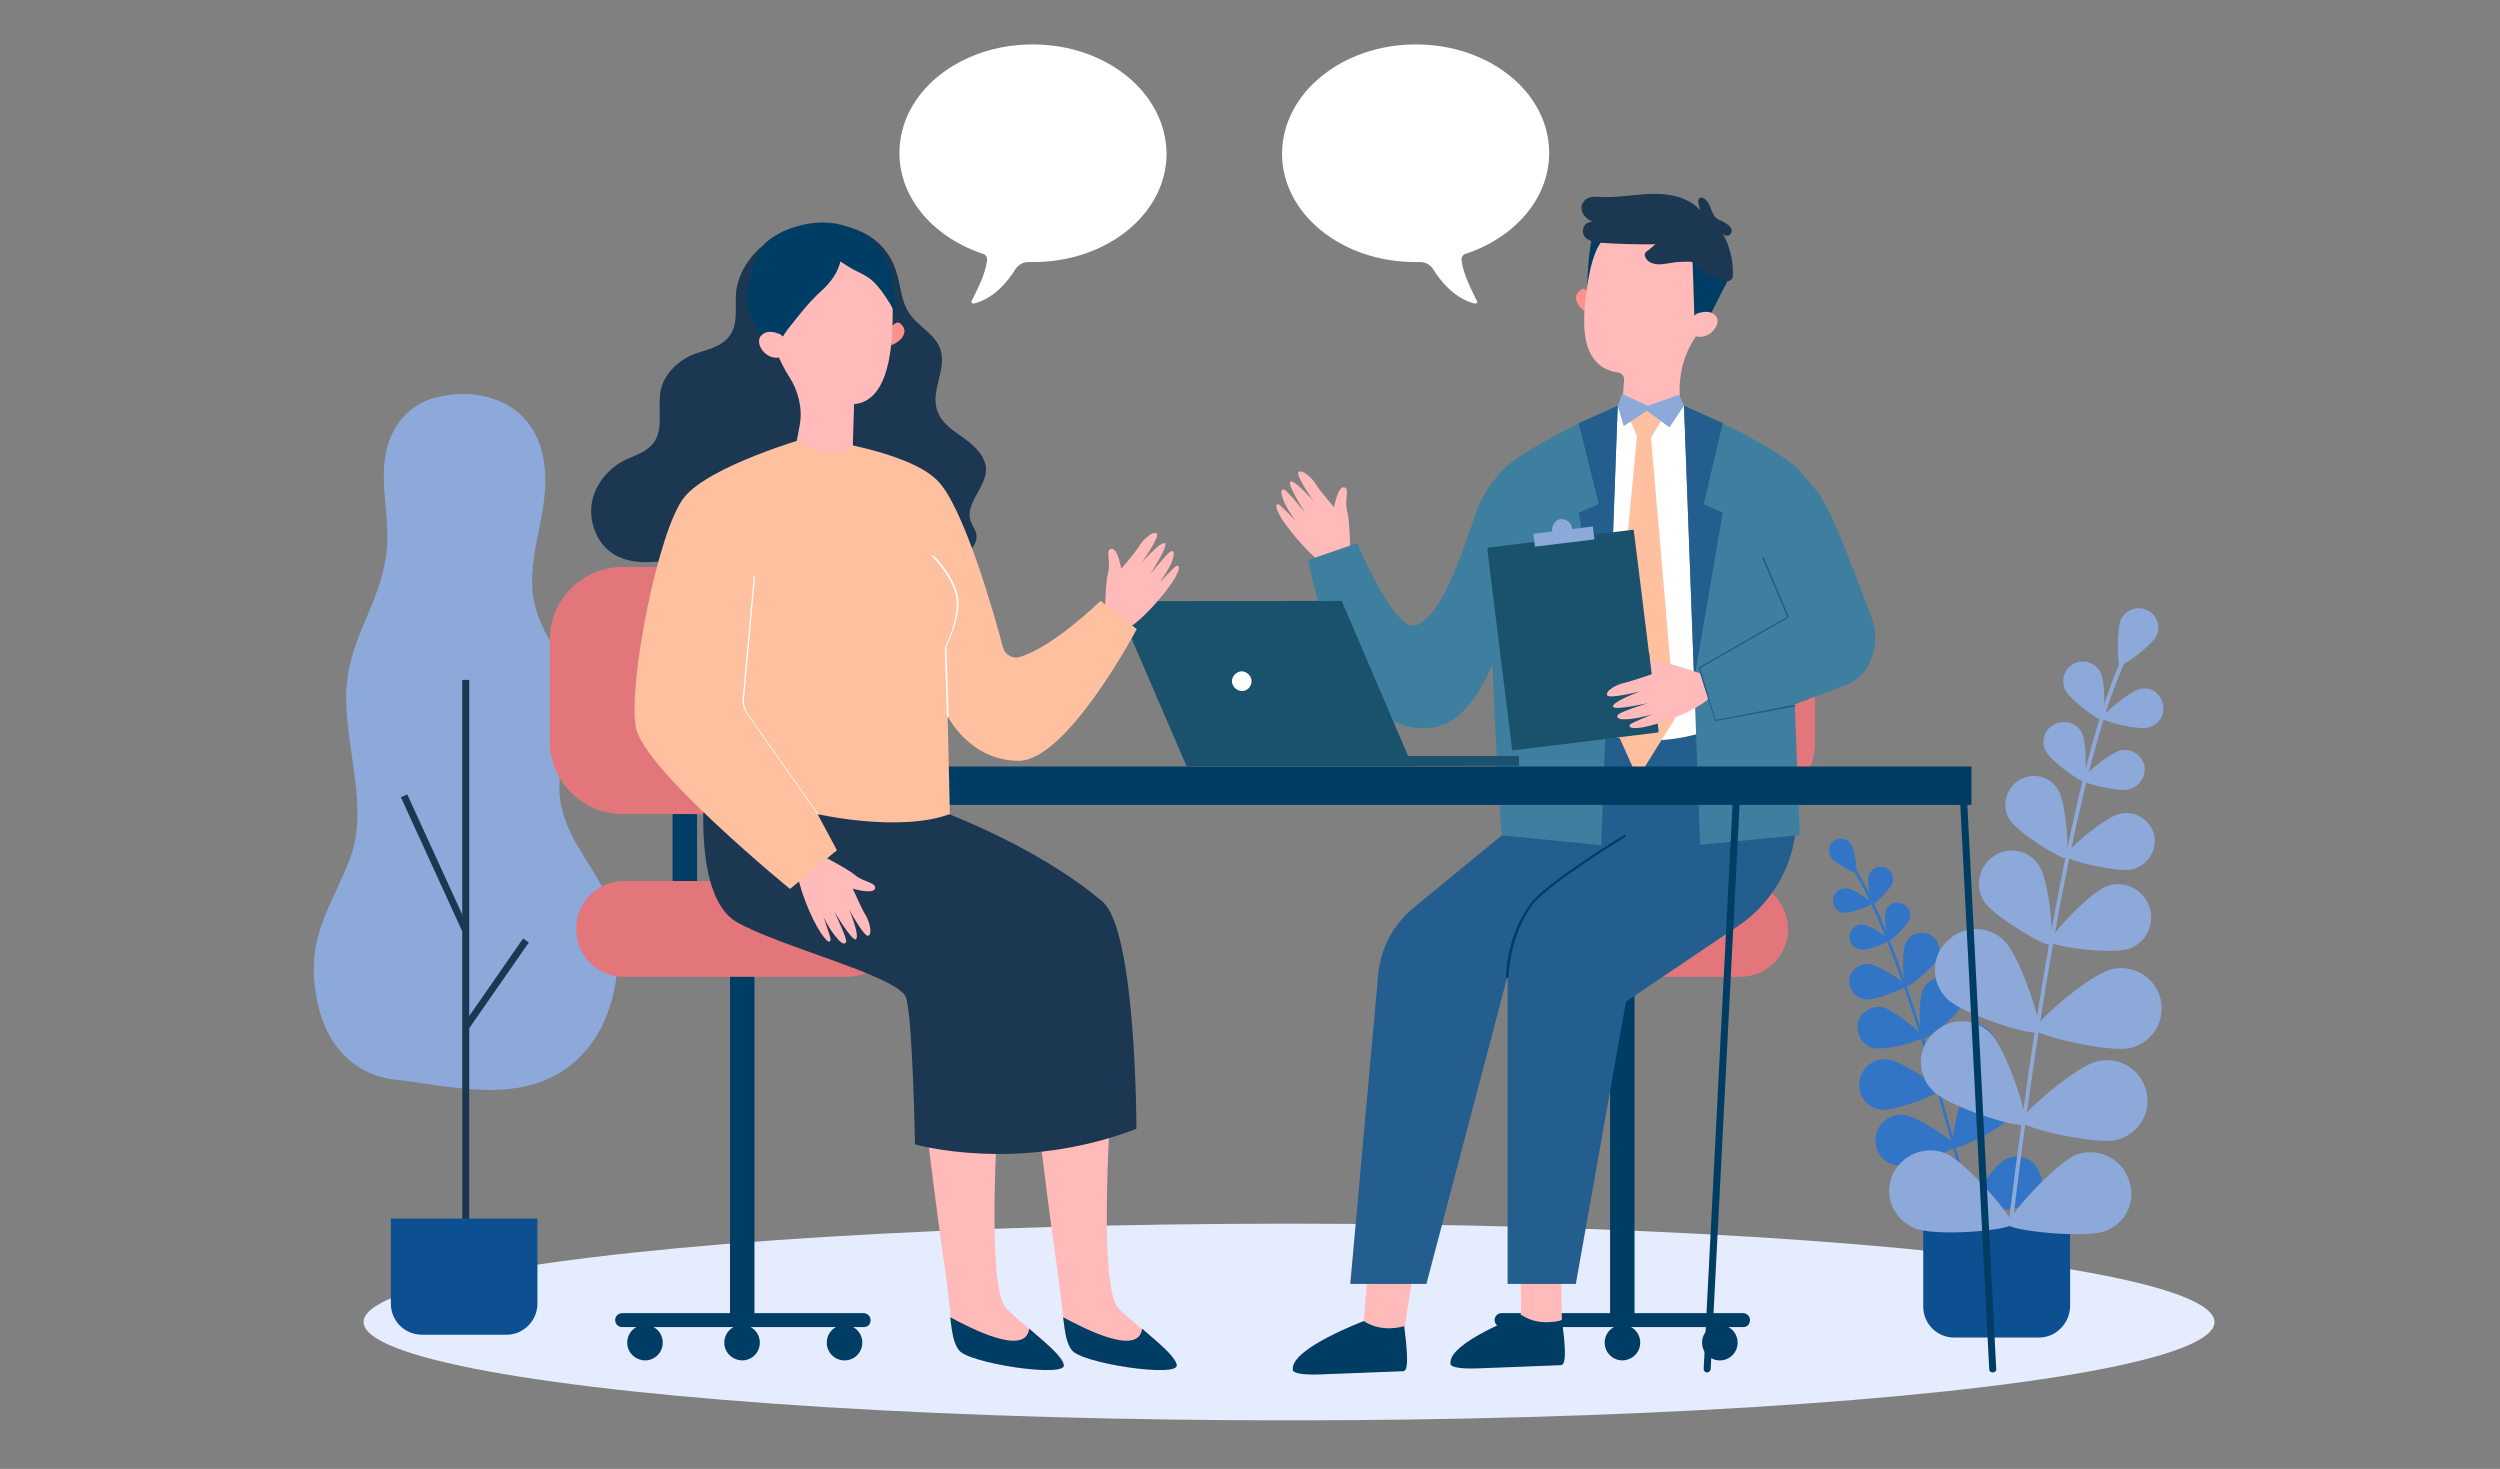 <?xml version="1.0" encoding="utf-8"?>
<!-- Generator: Adobe Illustrator 24.3.0, SVG Export Plug-In . SVG Version: 6.00 Build 0)  -->
<svg version="1.2" baseProfile="tiny" id="Calque_1"
	 xmlns="http://www.w3.org/2000/svg" xmlns:xlink="http://www.w3.org/1999/xlink" x="0px" y="0px" viewBox="0 0 788 463"
	 overflow="visible" xml:space="preserve">
<rect x="0" y="0" width="788" height="463" fill="#808080" stroke="none"/>
<g id="Calque_2_2_">
	<g>
		<ellipse fill="#E5ECFD" cx="406.3" cy="416.7" rx="291.7" ry="31"/>
		<path fill="#8CA9DA" d="M152.5,124.9c9.6,2,18.4,9,19.3,24.1c1,14.3-6.9,28.5-3,42.6c4.1,14.6,15.2,19.6,11.2,37.7
			c-1.6,6.4-3.8,12.7-3.7,19.4c0.4,14.1,10.1,22.7,14.9,33.8c6.2,14.3,4,34-4.3,45.7c-15.8,22.4-42.5,14.3-62.4,12.1
			c-11.5-1.2-22-9.5-24.8-26.3c-3.5-19.5,5.4-28.9,10.9-44.2c5.3-14.9-1.2-32.6-1.5-49.3c-0.2-18.6,10.6-28.9,12.7-46.2
			c1.5-12.5-3.6-25.2,1.5-36.9c2.7-6.2,7.5-10,12.6-11.7C140.8,124.3,146.8,123.5,152.5,124.9z"/>
		<rect x="145.7" y="214.3" fill="#1B3751" width="2.2" height="176.2"/>
		
			<rect x="135.9" y="248.9" transform="matrix(0.909 -0.416 0.416 0.909 -100.719 81.577)" fill="#1B3751" width="2.2" height="46.6"/>
		
			<rect x="139.6" y="309" transform="matrix(0.571 -0.821 0.821 0.571 -187.528 261.325)" fill="#1B3751" width="33.3" height="2.2"/>
		<path fill="#0D5091" d="M159.7,420.7H133c-5.4,0-9.8-4.3-9.8-9.8v-26.8h46.2v26.8C169.4,416.2,165.1,420.7,159.7,420.7z"/>
		<path fill="#0D5091" d="M642.7,421.6H616c-5.4,0-9.8-4.3-9.8-9.8v-26.7h46.3v26.8C652.3,417.2,648,421.6,642.7,421.6z"/>
		<g>
			<path fill="#3275C6" d="M621.2,381.4L621.2,381.4c0.4-0.1,0.4-0.4,0.4-0.4c-14-54-27-92.4-37.1-107.8c-0.2-0.4-0.4-0.6-0.4-0.7
				c-0.1-0.2-0.4-0.4-0.5-0.2c-0.2,0.1-0.4,0.4-0.2,0.5c0.1,0.2,0.4,0.4,0.4,0.9c9.9,15.3,23,53.5,36.9,107.4
				C620.7,381.3,621,381.4,621.2,381.4z"/>
			<path fill="#3275C6" d="M577.2,270.3c1.1,1.7,7.3,5.1,7.8,4.7c0.5-0.4-0.4-7.3-1.6-9c-1.1-1.7-3.6-2.2-5.3-1
				C576.5,266.1,576,268.4,577.2,270.3z"/>
			<path fill="#3275C6" d="M589.1,275.8c-0.7,2.1,0.4,9,1,9.3c0.5,0.2,5.7-4.7,6.4-6.8c0.7-2.1-0.4-4.2-2.3-4.9
				C592.1,272.7,589.8,273.8,589.1,275.8z"/>
			<path fill="#3275C6" d="M581.2,287.7c2.2,0.2,8.8-2.3,8.8-3c0.1-0.6-5.9-4.6-8-4.7c-2.2-0.2-4.1,1.4-4.2,3.5
				C577.5,285.6,579.1,287.6,581.2,287.7z"/>
			<path fill="#3275C6" d="M606.1,311.9c-1.6,3.3-1,15.2-0.2,15.7c1,0.4,10.4-6.8,12-10.1s0.1-7.2-3.1-8.8
				C611.4,307.2,607.6,308.7,606.1,311.9z"/>
			<path fill="#3275C6" d="M590.8,330.4c3.6,0.7,15.2-2.3,15.2-3.5c0.2-1-9-8.6-12.6-9.4c-3.6-0.7-7,1.6-7.8,4.9
				C585,326.2,587.1,329.7,590.8,330.4z"/>
			<path fill="#3275C6" d="M614.9,325.6c-2.7,3.5-5.4,17.8-4.3,18.6c1,0.9,14.3-5.4,17-8.9c2.7-3.5,2.1-8.5-1.5-11.2
				C622.6,321.4,617.5,322.1,614.9,325.6z"/>
			<path fill="#3275C6" d="M593,349.8c4.3,0.4,18-4.8,18.3-6.1c0.2-1.2-12.1-9.4-16.4-9.8c-4.4-0.4-8.4,2.7-8.8,7.2
				C585.5,345.4,588.7,349.3,593,349.8z"/>
			<path fill="#3275C6" d="M620,343.1c-2.7,3.5-5.4,17.8-4.3,18.6c1,0.9,14.3-5.4,17-8.9s2.1-8.5-1.5-11.2
				C627.8,339.2,622.7,339.8,620,343.1z"/>
			<path fill="#3275C6" d="M598.1,367.3c4.3,0.4,18-4.8,18.3-6.1c0.2-1.2-12.1-9.4-16.4-9.8c-4.3-0.4-8.4,2.7-8.8,7.2
				C590.7,363,593.8,367,598.1,367.3z"/>
			<path fill="#3275C6" d="M631.8,365.6c-3.8,2.2-11.9,14.6-11.2,15.6c0.6,1,15.2,0.4,19-1.6c3.8-2.2,5.2-7,2.8-10.9
				C640.6,364.7,635.7,363.4,631.8,365.6z"/>
			<path fill="#3275C6" d="M602.6,384.8c4.2,1,18.4-2.5,18.8-3.7s-10.9-10.7-15.2-11.9c-4.2-1-8.6,1.6-9.6,5.9
				C595.8,379.4,598.2,383.9,602.6,384.8z"/>
			<path fill="#3275C6" d="M594.4,287.1c-0.7,2.1,0.4,9.3,1,9.4c0.6,0.2,5.8-4.8,6.5-6.8c0.7-2.1-0.4-4.2-2.5-4.9
				C597.4,283.9,595.1,285,594.4,287.1z"/>
			<path fill="#3275C6" d="M586.5,299.3c2.2,0.4,8.9-2.3,9-3c0.1-0.6-5.9-4.7-8.2-4.8c-2.2-0.4-4.1,1.4-4.3,3.6
				C582.8,297.2,584.4,299.2,586.5,299.3z"/>
			<path fill="#3275C6" d="M600.5,297.6c-1.2,2.8-0.6,13.2,0.4,13.3c0.9,0.4,8.8-6.2,10-9s-0.1-6.2-2.8-7.4
				C605,293.2,601.7,294.6,600.5,297.6z"/>
			<path fill="#3275C6" d="M588,315c3.1,0.4,12.7-3.5,12.7-4.3c0.1-1-8.5-6.5-11.6-6.8c-3.1-0.4-5.9,2-6.2,4.9
				C582.7,311.9,584.9,314.6,588,315z"/>
		</g>
		<g>
			<path fill="#8CA9DA" d="M633.7,386.5L633.7,386.5c-0.4,0-0.7-0.4-0.6-0.7c10.7-88.7,23.6-152.2,35.9-178.8c0.4-0.6,0.4-1,0.5-1.2
				c0.1-0.4,0.4-0.5,0.9-0.4c0.4,0.1,0.5,0.4,0.4,0.9c-0.1,0.4-0.4,0.7-0.6,1.4c-12.4,26.4-25.2,89.8-35.9,178.5
				C634.2,386.2,633.8,386.5,633.7,386.5z"/>
			<path fill="#8CA9DA" d="M679.6,200.6c-1.6,3-10.5,9.6-11.4,9.1c-1-0.4-1-11.5,0.4-14.6c1.6-3,5.2-4.2,8.2-2.8
				C680,193.9,681.2,197.5,679.6,200.6z"/>
			<path fill="#8CA9DA" d="M662.1,212c1.6,3.1,1.4,14.6,0.5,14.9c-1,0.4-10.1-6.3-11.6-9.4c-1.5-3.1-0.4-6.8,2.8-8.4
				C656.9,207.7,660.6,208.9,662.1,212z"/>
			<path fill="#8CA9DA" d="M677.2,229.3c-3.5,0.9-14.4-2-14.6-2.8c-0.4-1,8.4-8.4,11.7-9.3c3.5-0.9,6.7,1.2,7.4,4.7
				C682.6,225.2,680.5,228.5,677.2,229.3z"/>
			<path fill="#8CA9DA" d="M642.8,272.9c3.1,4.8,4.8,24,3.6,24.8c-1.5,1-17.9-8.8-21-13.5c-3.1-4.8-1.6-11.4,3.1-14.4
				C633.2,266.6,639.7,268,642.8,272.9z"/>
			<path fill="#8CA9DA" d="M671.1,299c-5.4,2-24.5-0.6-24.9-2.2c-0.5-1.6,12.6-15.6,17.9-17.5c5.4-2,11.4,1,13.3,6.3
				C679.4,291.1,676.5,297.2,671.1,299z"/>
			<path fill="#8CA9DA" d="M631.7,296.5c5.1,4.9,12.4,27.3,10.9,28.8s-23.8-5.4-28.9-10.5c-5.1-5.1-5.1-13.1-0.1-18
				C618.6,291.6,626.6,291.5,631.7,296.5z"/>
			<path fill="#8CA9DA" d="M671.6,330.3c-6.8,1.6-29.6-3.8-30.1-5.8c-0.5-2,17.2-17.4,24.1-19c6.8-1.6,13.8,2.5,15.4,9.4
				C682.6,321.8,678.4,328.7,671.6,330.3z"/>
			<path fill="#8CA9DA" d="M627.3,325.6c5.1,4.9,12.4,27.3,10.9,28.8c-1.5,1.5-23.8-5.4-28.9-10.5c-5.1-5.1-5.1-13.1-0.1-18
				C614.2,320.7,622.2,320.5,627.3,325.6z"/>
			<path fill="#8CA9DA" d="M667.1,359.3c-6.8,1.6-29.6-3.8-30.1-5.8c-0.4-2,17.2-17.4,24.1-19c6.8-1.6,13.8,2.5,15.4,9.4
				C678.3,350.8,673.9,357.7,667.1,359.3z"/>
			<path fill="#8CA9DA" d="M613.2,363.5c6.5,2.7,21.7,20.5,21,22.4c-0.9,1.9-24.2,4-30.8,1.2s-9.6-10.1-7-16.5
				C599.2,364.1,606.6,360.9,613.2,363.5z"/>
			<path fill="#8CA9DA" d="M663.7,388c-6.5,2.5-30-0.1-30.8-2c-0.7-1.9,14.9-19.4,21.5-22c6.5-2.5,14,0.9,16.4,7.4
				C673.6,378.1,670.4,385.4,663.7,388z"/>
			<path fill="#8CA9DA" d="M656.2,231c1.6,3.1,1.5,14.7,0.5,15.2c-1,0.4-10.3-6.4-11.9-9.5s-0.4-6.9,2.8-8.4
				C650.8,226.7,654.7,227.9,656.2,231z"/>
			<path fill="#8CA9DA" d="M671.1,248.8c-3.5,0.9-14.6-2-14.9-2.8c-0.4-1,8.5-8.5,12-9.4c3.5-0.9,6.8,1.2,7.7,4.7
				C676.5,244.7,674.4,247.9,671.1,248.8z"/>
			<path fill="#8CA9DA" d="M648.7,248.9c2.6,4.2,3.7,20.7,2.5,21.5s-15.2-7.9-17.8-12.1c-2.6-4.2-1.2-9.8,3-12.4
				C640.7,243.3,646.2,244.7,648.7,248.9z"/>
			<path fill="#8CA9DA" d="M672.2,274c-4.8,1.1-20.9-2.8-21.1-4.2c-0.4-1.4,12.1-12.1,17-13.3c4.8-1.1,9.6,1.7,10.9,6.7
				C680,267.9,677,272.7,672.2,274z"/>
		</g>
		<rect x="525.7" y="250" fill="#010131" width="7.7" height="35.7"/>
		<path fill="#E3767A" d="M478.2,307.9h70.3c8.3,0,15.1-6.7,15.1-15.1l0,0c0-8.3-6.7-15.1-15.1-15.1h-70.3
			c-8.3,0-15.1,6.7-15.1,15.1l0,0C463.2,301.3,470,307.9,478.2,307.9z"/>
		<path fill="#E3767A" d="M517.2,256.6h31.9c12.7,0,23-10.3,23-23v-31.9c0-12.7-10.3-23-23-23h-31.9c-12.7,0-23,10.3-23,23v31.9
			C494.2,246.3,504.5,256.6,517.2,256.6z"/>
		<rect x="507.5" y="307.9" fill="#003D65" width="7.7" height="108.2"/>
		<path fill="#003D65" d="M549.4,418.3h-76.1c-1.2,0-2.2-1-2.2-2.2s1-2.2,2.2-2.2h76.1c1.2,0,2.2,1,2.2,2.2
			C551.5,417.5,550.7,418.3,549.4,418.3z"/>
		<path fill="#010131" d="M484.6,423.2c0-3.1-2.5-5.6-5.6-5.6c-3.1,0-5.6,2.5-5.6,5.6c0,3.1,2.5,5.6,5.6,5.6
			C482.1,428.7,484.6,426.3,484.6,423.2z"/>
		<path fill="#003D65" d="M547.7,423.2c0-3.1-2.5-5.6-5.6-5.6s-5.6,2.5-5.6,5.6c0,3.1,2.5,5.6,5.6,5.6S547.7,426.3,547.7,423.2z"/>
		<path fill="#003D65" d="M517,423.2c0-3.1-2.5-5.6-5.6-5.6c-3.1,0-5.6,2.5-5.6,5.6c0,3.1,2.5,5.6,5.6,5.6
			C514.5,428.7,517,426.3,517,423.2z"/>
		<path fill="#FFBAB9" d="M425.6,173.7c0,0-0.1-9.3-1-12.7c-0.9-3.5,1-7.2-1-7.4c-2-0.2-3.1,6.3-3.1,6.3s-4.6-5.3-5.7-7.2
			s-4.1-4.7-5.4-4c-1.5,0.7,4.7,9.3,4.7,9.3s-5.9-6.7-7.3-6.2c-1.5,0.4,4.7,10,4.7,10s-5.9-7.4-6.8-7.5c-1-0.2-1.2,1,0.2,4.2
			c1.5,3.2,3.7,5.9,3.7,5.9s-4.6-4.8-5.3-5.3c-0.7-0.4-2.1-0.4,0.5,4.1c2.7,4.3,9.9,13,15.2,15.8L425.6,173.7z"/>
		<path fill="#FFBAB9" d="M431.4,397.1c0,0-1.5,19.5-1.6,19.8c-0.2,0.4,1.5,2.7,1.5,2.7l6.1,1l5.4-2.5c0,0,2.8-19,3.6-21.7
			C446.7,393.4,431.4,397.1,431.4,397.1z"/>
		<path fill="#003D65" d="M442.6,418c0,0-6.9,2.3-12.7-1.6c0,0-23,8.6-22.4,15.2c0,0-1,2,9,1.6c10-0.4,25.6-1,25.9-1
			C442.7,431.9,444.6,432.9,442.6,418z"/>
		<path fill="#FFBAB9" d="M479.2,395.6c0,0,0.4,19,0.1,19.3c-0.2,0.4,1.5,2.7,1.5,2.7l6.1,1l5.4-2.5c0,0-0.4-17.7,0.1-20.5
			C492.9,392.8,479.2,395.6,479.2,395.6z"/>
		<path fill="#003D65" d="M492.3,416.1c0,0-6.9,2.3-12.7-1.6c0,0-23,8.6-22.4,15.2c0,0-1,2,9,1.6c10-0.4,25.6-1,25.9-1
			C492.4,430,494.4,430.9,492.3,416.1z"/>
		<path fill="#FF918C" d="M501.2,93c0,0-1.5-2.8-2.8-1.7c-3.6,2.2-0.5,6.1,1.6,7L501.2,93z"/>
		<path fill="#FFBAB9" d="M501.3,83.5L501.3,83.5c0-0.4,0.1-0.5,0.1-0.9c1-12,12.1-20.7,24.2-18.8c10,1.6,17.7,10.4,17.7,20.6
			c0,3.8-1,7.3-2.7,10.3c-2.3,4.7-4.4,8.8-6.5,12c-3.5,5.4-5.1,12-4.6,18.4l0.4,5.1c-13.3,5.7-18.6-1.2-18.6-1.2l0.6-9.3
			c0.1-1.2-0.9-2.2-2-2.3l0,0C493.8,115,500.7,90.6,501.3,83.5z"/>
		<polygon fill="#003D65" points="544.8,88 537.8,101.7 534.1,100.6 533.5,82.2 		"/>
		<path fill="#FFBAB9" d="M533.5,100.1c0.4-0.6,1-1,1.7-1.4c1.6-0.4,4.1-1,5.7,1c2.2,2.8-3.5,9.1-8.3,5.3
			C532.8,105.1,531.4,103.5,533.5,100.1z"/>
		<path fill="#003D65" d="M505.4,75.6c0,0-3.2,1.9-5.1,14.4c0,0,0.4-14.2,2-15.7C504,73.2,505.4,75.6,505.4,75.6z"/>
		<path fill="#235E8F" d="M565.6,240.4l-68.3-19.8l-25.1,19l1.5,23.5h-0.1l-28,23c-6.4,5.3-10.5,12.8-11.2,21.2l-8.8,97.4h24
			l25.6-97.1v97.1h21.5l15.8-89l35.6-24c11.6-7.9,18.4-21.1,18.2-35.2L565.6,240.4z"/>
		<path fill="#FFFFFF" d="M530.8,127.9h-20.9l-8.2,35v67.1c0,0,19,9.3,44.5-2.8l-7.4-78.5L530.8,127.9z"/>
		<path fill="#3E7FA0" d="M530.8,127.9c0,0,31.4,13.3,37.7,21.9c5.7,7.9,4.8,0.4,21.4,44.8c2.2,5.8,1.2,12.1-2.2,17
			c-1.5,2-3.5,3.5-5.8,4.3l-16.2,6.1l1.6,41.2l-31.4,3.1L530.8,127.9z"/>
		<path fill="#3E7FA0" d="M509.9,127.9c0,0-31.4,13.3-37.7,21.9c-6.2,8.5,1.1,113.5,1.1,113.5l31.4,3.1L509.9,127.9z"/>
		<polygon fill="#FFC09F" points="524.1,131.8 520.4,138 528,226.4 516.2,245.3 507.5,225.9 516,137.5 513.3,131.3 520.6,128.6 		
			"/>
		<polygon fill="#8CA9DA" points="530.8,127.9 529.3,124.4 519.4,127.9 511.3,124.2 509.9,127.9 511.8,134.3 519.1,129.5 
			526.2,134.7 		"/>
		<path fill="#1B3751" d="M537.7,63c-0.6-0.6-1.6-1-2.2-0.4c-0.2,0.4-0.2,0.6-0.2,1c0.1,1,0.4,2,0.7,2.8c-3.6-4.1-9.4-5.4-14.8-5.3
			s-10.9,1.2-16.2,1c-2.2-0.1-4.7-0.4-5.9,1.6c-1,1.2-0.7,3,0.2,4.2c1,1.2,2.2,2,3.7,2.2c-1.1-0.4-2.5-0.2-3.3,0.7
			c-0.9,1-1,2.2-0.4,3.5c1,1.6,3,2,4.8,2.2c5.9,0.4,11.9,0.6,17.7,0.5c-1,0.7-1.6,1.5-2.6,2.1c-0.4,0.4-0.6,0.4-0.7,0.9
			c-0.2,0.4,0,1,0.4,1.6c0.7,1.1,2.2,1.6,3.5,1.7c1.4,0.1,2.7-0.2,4.1-0.4c2-0.4,4-0.4,5.9-0.4c0.4,0,0.9,0,1.1,0.2
			c0.5,0.4,0.9,0.7,1.1,1.1c2.1,2.5,5.3,3.6,8.4,4.6c1,0.4,2.2,0.4,2.8-0.4c0.2-0.4,0.4-0.7,0.4-1.1c0.2-4.7-1-9.4-3.3-13.5
			c0.6,1,2.1,1.4,2.7,0.1c0.9-1.6-1.1-2.8-2.2-3.5c-1-0.6-2-0.7-2.8-1.6C539.2,66.4,539.1,64.4,537.7,63z"/>
		<polygon fill="#235E8F" points="543,133.4 537,158.9 543,161.6 534,214.3 530.8,127.9 		"/>
		<path fill="#3E7FA0" d="M480,143.3c0,0-10.4,5.7-14.8,18.4s-10.6,32.5-19,35.4c-6.5,2.3-18.4-25.9-18.4-25.9l-15.4,5.3
			c0,0,9.6,57.9,39.8,52.7c19-3.3,25.3-45.2,25.3-45.2L480,143.3z"/>
		<polygon fill="#235E8F" points="497.6,133.4 503.9,158.9 497.6,161.6 506.8,214.3 509.9,127.9 		"/>
		<path fill="#1A516D" d="M514.5,167l-45.3,5.6c-0.4,0-0.4,0.4-0.4,0.5l7.8,63c0,0.4,0.4,0.4,0.5,0.4l45.3-5.6
			c0.4,0,0.4-0.4,0.4-0.5l-7.8-63C515.1,167.1,514.9,167,514.5,167z"/>
		
			<rect x="483.3" y="166.8" transform="matrix(0.993 -0.122 0.122 0.993 -16.958 61.576)" fill="#8CA9DA" width="18.9" height="4.1"/>
		<path fill="#8CA9DA" d="M495.5,166.4c-0.2-1.6-1.7-2.8-3.5-2.8c-1.6,0.2-2.8,1.7-2.8,3.5c0.2,1.6,1.7,2.8,3.5,2.8
			C494.4,169.6,495.6,168.1,495.5,166.4z"/>
		<path fill="#FFBAB9" d="M536,212.3c0,0-8.9-3.2-12.4-3.6c-3.5-0.4-6.5-3.5-7.4-1.6c-1,1.7,4.8,5.3,4.8,5.3s-6.7,2.3-8.8,2.8
			c-2.2,0.4-5.9,2.2-5.7,3.8c0.2,1.6,10.4-1.1,10.4-1.1s-8.4,3.2-8.5,4.7c-0.2,1.6,11.1-1,11.1-1s-9.1,2.8-9.6,3.8
			c-0.5,1,0.5,1.6,4.1,1.2c3.5-0.4,6.9-1.5,6.9-1.5s-6.2,2.6-6.9,3.1c-0.6,0.5-1.1,1.9,4.1,1c5.2-1,15.8-4.8,20.4-8.9L536,212.3z"/>
		<polygon fill="#1A516D" points="519.8,205.8 520.6,212.3 514.3,212 513.3,206.5 515.1,203.7 		"/>
		<path fill="#003D65" d="M475.1,308.3L475.1,308.3c-0.2,0-0.4-0.2-0.4-0.4c0-0.1,0.1-13.2,7.8-23.2c4.8-6.4,28.3-20.9,29.4-21.5
			c0.2-0.1,0.4-0.1,0.5,0.1c0.1,0.2,0.1,0.4-0.1,0.5c-0.4,0.2-24.3,14.9-29.1,21.2c-7.5,9.9-7.7,22.7-7.7,22.7
			C475.5,308.2,475.2,308.3,475.1,308.3z"/>
		<path fill="#235E8F" d="M540.7,227.3c-0.1,0-0.2-0.1-0.2-0.2l-5.1-16.4c0-0.1,0-0.2,0.1-0.4l27.8-15.9l-7.8-18.4
			c0-0.1,0-0.2,0.1-0.4c0.1,0,0.2,0,0.4,0.1l7.8,18.6c0,0.1,0,0.2-0.1,0.4l-27.8,15.9l4.9,16.3l24.7-4.8c0.1,0,0.2,0.1,0.4,0.2
			c0,0.1-0.1,0.2-0.2,0.4L540.7,227.3L540.7,227.3z"/>
		<rect x="241.8" y="241.6" fill="#003D65" width="379.6" height="12.1"/>
		<path fill="#003D65" d="M538.1,432.6C538,432.6,538,432.6,538.1,432.6c-0.7,0-1.1-0.5-1.1-1.2l9.4-183.6c0-0.6,0.6-1.1,1.2-1
			c0.6,0,1.1,0.5,1,1.2l-9.4,183.6C539.2,431.9,538.7,432.6,538.1,432.6z"/>
		<path fill="#003D65" d="M628.1,432.6c-0.6,0-1.1-0.4-1.1-1l-9.4-183.6c0-0.6,0.4-1.1,1-1.2c0.6,0,1.1,0.4,1.2,1l9.4,183.6
			C629.4,431.9,628.9,432.6,628.1,432.6L628.1,432.6z"/>
		<polygon fill="#1A516D" points="351.6,189.5 422.9,189.4 445.2,241.5 374,241.5 		"/>
		
			<rect x="431.3" y="238.3" transform="matrix(1 -1.401236e-03 1.401236e-03 1 -0.336 0.638)" fill="#1A516D" width="47.5" height="3.1"/>
		<path fill="#FFFFFF" d="M394.5,214.7c0-1.6-1.5-3.1-3.1-3.1c-1.6,0-3.1,1.5-3.1,3.1c0,1.6,1.5,3.1,3.1,3.1
			C393.1,217.9,394.5,216.4,394.5,214.7z"/>
		<path fill="#FFBAB9" d="M350.7,339.4c0,0-5.2,66,1.9,73c7,7,17.3,13.6,18.3,17.8c1,4.2-30.4-0.4-33.2-4.7
			c-2.8-4.2-2.2-11.2-5.2-30.8c-2.8-19.6-7-55.2-7-55.2h25.3L350.7,339.4L350.7,339.4z"/>
		<path fill="#003D65" d="M370.9,430.2c-0.6-2.8-5.6-6.8-10.9-11.4c-1.1,9-18.9-0.4-24.9-3.6c0.6,5.1,1.1,8.2,2.7,10.3
			C340.5,429.7,371.9,434.4,370.9,430.2z"/>
		<path fill="#FFBAB9" d="M315.3,339.4c0,0-5.2,66,1.9,73c7,7,17.3,13.6,18.3,17.8c1,4.2-30.4-0.4-33.2-4.7
			c-2.8-4.2-2.2-11.2-5.2-30.8c-2.8-19.6-7-55.2-7-55.2h25.3L315.3,339.4L315.3,339.4z"/>
		<path fill="#003D65" d="M335.3,430.2c-0.6-2.8-5.6-6.8-10.9-11.4c-1.1,9-18.9-0.4-24.9-3.6c0.6,5.1,1.1,8.2,2.7,10.3
			C304.9,429.7,336.3,434.4,335.3,430.2z"/>
		<rect x="212" y="250" fill="#003D65" width="7.7" height="35.7"/>
		<path fill="#E3767A" d="M267,307.9h-70.3c-8.3,0-15.1-6.7-15.1-15.1l0,0c0-8.3,6.7-15.1,15.1-15.1H267c8.3,0,15.1,6.7,15.1,15.1
			l0,0C282.1,301.3,275.4,307.9,267,307.9z"/>
		<path fill="#E3767A" d="M228.2,256.6h-31.9c-12.7,0-23-10.3-23-23v-31.9c0-12.7,10.3-23,23-23h31.9c12.7,0,23,10.3,23,23v31.9
			C251.3,246.3,240.9,256.6,228.2,256.6z"/>
		<rect x="230.1" y="307.9" fill="#003D65" width="7.7" height="108.2"/>
		<path fill="#003D65" d="M272.2,418.3h-76.1c-1.2,0-2.2-1-2.2-2.2s1-2.2,2.2-2.2h76.1c1.2,0,2.2,1,2.2,2.2
			C274.4,417.5,273.5,418.3,272.2,418.3z"/>
		<path fill="#003D65" d="M260.6,423.2c0-3.1,2.5-5.6,5.6-5.6s5.6,2.5,5.6,5.6c0,3.1-2.5,5.6-5.6,5.6S260.6,426.3,260.6,423.2z"/>
		<path fill="#003D65" d="M197.7,423.2c0-3.1,2.5-5.6,5.6-5.6c3.1,0,5.6,2.5,5.6,5.6c0,3.1-2.5,5.6-5.6,5.6
			C200.2,428.7,197.7,426.3,197.7,423.2z"/>
		<path fill="#003D65" d="M228.3,423.2c0-3.1,2.5-5.6,5.6-5.6c3.1,0,5.6,2.5,5.6,5.6c0,3.1-2.5,5.6-5.6,5.6
			C230.8,428.7,228.3,426.3,228.3,423.2z"/>
		<path fill="#1B3751" d="M222,250c0,0-3.2,32.6,10,40.5c13.2,7.8,51.5,17.2,53.6,24c2.1,6.5,2.8,46.2,2.8,46.2s32.6,9.4,69.8-4.9
			c0,0,0-62.5-10.7-71.6c-22.4-19-55.1-30.1-55.1-30.1L222,250z"/>
		<path fill="#FFBAB9" d="M348.3,193.1c0,0,0.1-9.3,1-12.7c0.9-3.5-1-7.2,1-7.4c2.1-0.2,3.1,6.3,3.1,6.3s4.6-5.3,5.7-7.2
			s4.1-4.7,5.4-4c1.5,0.7-4.7,9.3-4.7,9.3s5.9-6.7,7.3-6.2c1.5,0.5-4.7,10-4.7,10s5.9-7.4,6.8-7.5c0.9-0.1,1.2,1-0.2,4.2
			c-1.5,3.1-3.7,5.9-3.7,5.9s4.6-4.8,5.3-5.3c0.7-0.4,2.1-0.4-0.5,4.1c-2.7,4.3-9.9,13-15.2,15.8L348.3,193.1z"/>
		<path fill="#FFBAB9" d="M258.7,269.5c0,0,8.3,4.2,10.9,6.4c2.7,2.2,6.8,2.3,6.2,4.2c-0.7,1.9-7,0-7,0s2.8,6.4,4,8.3s2.2,5.7,1,6.5
			c-1.2,1-6.2-8.3-6.2-8.3s3.5,8.2,2.2,9.4c-1,1.1-6.8-8.6-6.8-8.6s4.1,8.5,3.7,9.5c-0.4,1-1.6,0.6-3.6-2.1
			c-2.2-2.7-3.6-5.9-3.6-5.9s2.2,6.2,2.3,7c0,1-0.5,2.1-3.3-2.2c-2.8-4.3-7.2-14.6-7.4-20.6L258.7,269.5z"/>
		<path fill="#1B3751" d="M303.8,138.1c-3.5-2.5-7.3-4.9-8.5-9c-1.9-6.2,3.2-12.8,1.1-19c-1.6-4.8-7.2-7.3-9.9-11.5
			c-2.6-4-2.6-9-4.1-13.3C277.6,70.7,260.7,68,248,73c-2,0.9-3.7,1.6-5.4,2.8c-5.6,3.7-9.9,9.8-10.6,16.4c-0.4,4.7,0.9,10-2.3,14
			c-2.8,3.6-8,4.1-12.1,5.9c-4.2,2-8.2,5.9-9.3,10.7c-1.2,5.6,1.1,12.2-2.3,16.8c-2.5,3.3-6.8,4.1-10.3,6.1
			c-3.7,2.2-6.8,5.7-8.4,9.9c-2.7,7.3,0.4,16.4,7.4,19.8c3.6,1.7,7.8,2,11.6,1.7c7.7-0.4,15.2-2.1,22.2-4.9c6.9-2.8,13.5-6.9,21-7.7
			c6.5-0.6,12.8,1.4,19.3,2.3c6.3,1,12.8,1.2,18.8,3.8c2.7,1.1,5.1,2.7,7.8,3.6c2.7,1,5.7,1.6,8.4,0.4c2.7-1,4.7-4.1,3.8-6.8
			c-0.4-1.2-1.2-2.2-1.6-3.5c-2.1-5.4,4.8-10.5,4.8-16.4C310.7,143.9,307.3,140.6,303.8,138.1z"/>
		<path fill="#FFC09F" d="M254.6,137.9c0,0-30.8,8.8-38.9,18.8c-8.2,10-18,59.7-15.2,72.9c2.8,13.2,48.5,50.6,48.5,50.6l14.8-12.2
			l-6.1-11.4c0,0,25.6,5.9,41.7,0l-0.7-30.8c0,0,7,14,22.4,14c15.3,0,37.2-41.5,37.2-41.5l-11.4-8.9c0,0-15.2,14.8-25.6,17.7
			c-2.2,0.6-4.4-0.7-5.1-2.8c-2.8-10.7-12.6-45.1-20.9-53C285.5,141.6,254.6,137.9,254.6,137.9z"/>
		<path fill="#FFFFFF" d="M298.7,226.1c-0.1,0-0.2-0.1-0.2-0.2l-0.7-21.7v-0.1c0-0.1,3.8-7,3.8-14c0-6.8-7.5-14.6-7.7-14.6
			s-0.1-0.2,0-0.4c0.1-0.1,0.2-0.1,0.4,0c0.1,0.1,7.8,7.8,7.8,14.8c0,6.7-3.6,13.3-3.8,14l0.7,21.7
			C299,225.9,298.9,226.1,298.7,226.1L298.7,226.1z"/>
		<path fill="#FFFFFF" d="M257.9,256.8c-0.1,0-0.1,0-0.2-0.1l-22.2-31.6c-1-1.5-1.6-3.2-1.4-4.8l3.5-38.7c0-0.1,0.1-0.2,0.2-0.2
			c0.1,0,0.2,0.1,0.2,0.2l-3.5,38.7c-0.2,1.6,0.4,3.3,1.2,4.7l22.2,31.6C258,256.6,258,256.7,257.9,256.8
			C258,256.8,257.9,256.8,257.9,256.8z"/>
		<path fill="#FF918C" d="M280.6,103.5c0,0,1.7-2.6,3.1-1.6c3.5,2.8-0.4,6.2-2.8,6.9L280.6,103.5z"/>
		<path fill="#FFBAB9" d="M259.6,71.7c-10.6,0.4-19.4,8.9-20.3,19.5c-0.4,3.5,0.4,6.8,1.6,9.8c2.8,7.4,4.9,13.3,7.9,17.8
			c2.8,4.4,4.2,9.8,3.3,15.1l-1,5.3c12.1,6.4,17.7,1.5,17.7,1.5l0.4-13.3l0,0c13.3-1.2,12.1-25.8,12.2-33.2l0,0c0-0.4,0-0.5,0-0.9
			C281.9,81.1,271.8,71.2,259.6,71.7z"/>
		<path fill="#003D65" d="M257.5,93c-2.7,2.6-4.9,5.4-7.3,8.4c-2.5,3-4.9,6.3-5.6,10.1c-3.5-2.7-5.4-6.5-7.2-10.6
			c-0.9-1.9-1.6-3.7-1.9-5.7c-0.4-2.8,0.4-5.6,1.1-8.4c1-3.6,2.1-7.2,4.4-9.9c1.6-1.7,3.8-3,6.1-4.1c5.2-2.2,10.9-3.3,16.4-2.3
			c5.6,1,10.9,4,14.1,8.5c4.2,5.9,4.4,13.7,4.7,21c-0.6-3-2.6-5.6-4.4-8.2c-1.2-1.6-2.5-3.2-4.2-4.3c-2.8-1.9-3.7-1.6-8.8-5.1
			C263.7,87.2,260.8,90,257.5,93z"/>
		<path fill="#FFBAB9" d="M247.4,106.9c-0.4-0.7-1-1.2-1.6-1.6c-1.5-0.6-4.1-1.4-5.8,0.4c-2.7,2.6,2.3,9.5,7.7,6.2
			C247.5,112.1,249,110.7,247.4,106.9z"/>
		<path fill="#FFFFFF" d="M325.5,14c-23.2,0-42,15.2-42,34.2c0,14.6,11.2,27,26.9,32l0,0c0.5,0.5,0.9,1.2,0.7,2
			c-0.5,4.4-3.6,10.1-4.8,12.6c-0.4,0.4,0.2,1,0.6,0.9c6.5-1.6,10.9-7.2,13.2-10.9c1-1.4,2.3-2.2,4.1-2.2c0.4,0,1,0,1.5,0
			c23.2,0,42-15.2,42-34.2C367.5,29.3,348.8,14,325.5,14z"/>
		<path fill="#FFFFFF" d="M446.3,14c23.2,0,42,15.2,42,34.2c0,14.6-11.2,27-26.9,32l0,0c-0.5,0.5-0.9,1.2-0.7,2
			c0.5,4.4,3.6,10.1,4.8,12.6c0.4,0.4-0.2,1-0.6,0.9c-6.5-1.6-10.9-7.2-13.2-10.9c-1-1.4-2.3-2.2-4.1-2.2c-0.4,0-1,0-1.5,0
			c-23.2,0-42-15.2-42-34.2C404.2,29.3,423.1,14,446.3,14z"/>
	</g>
</g>
</svg>
